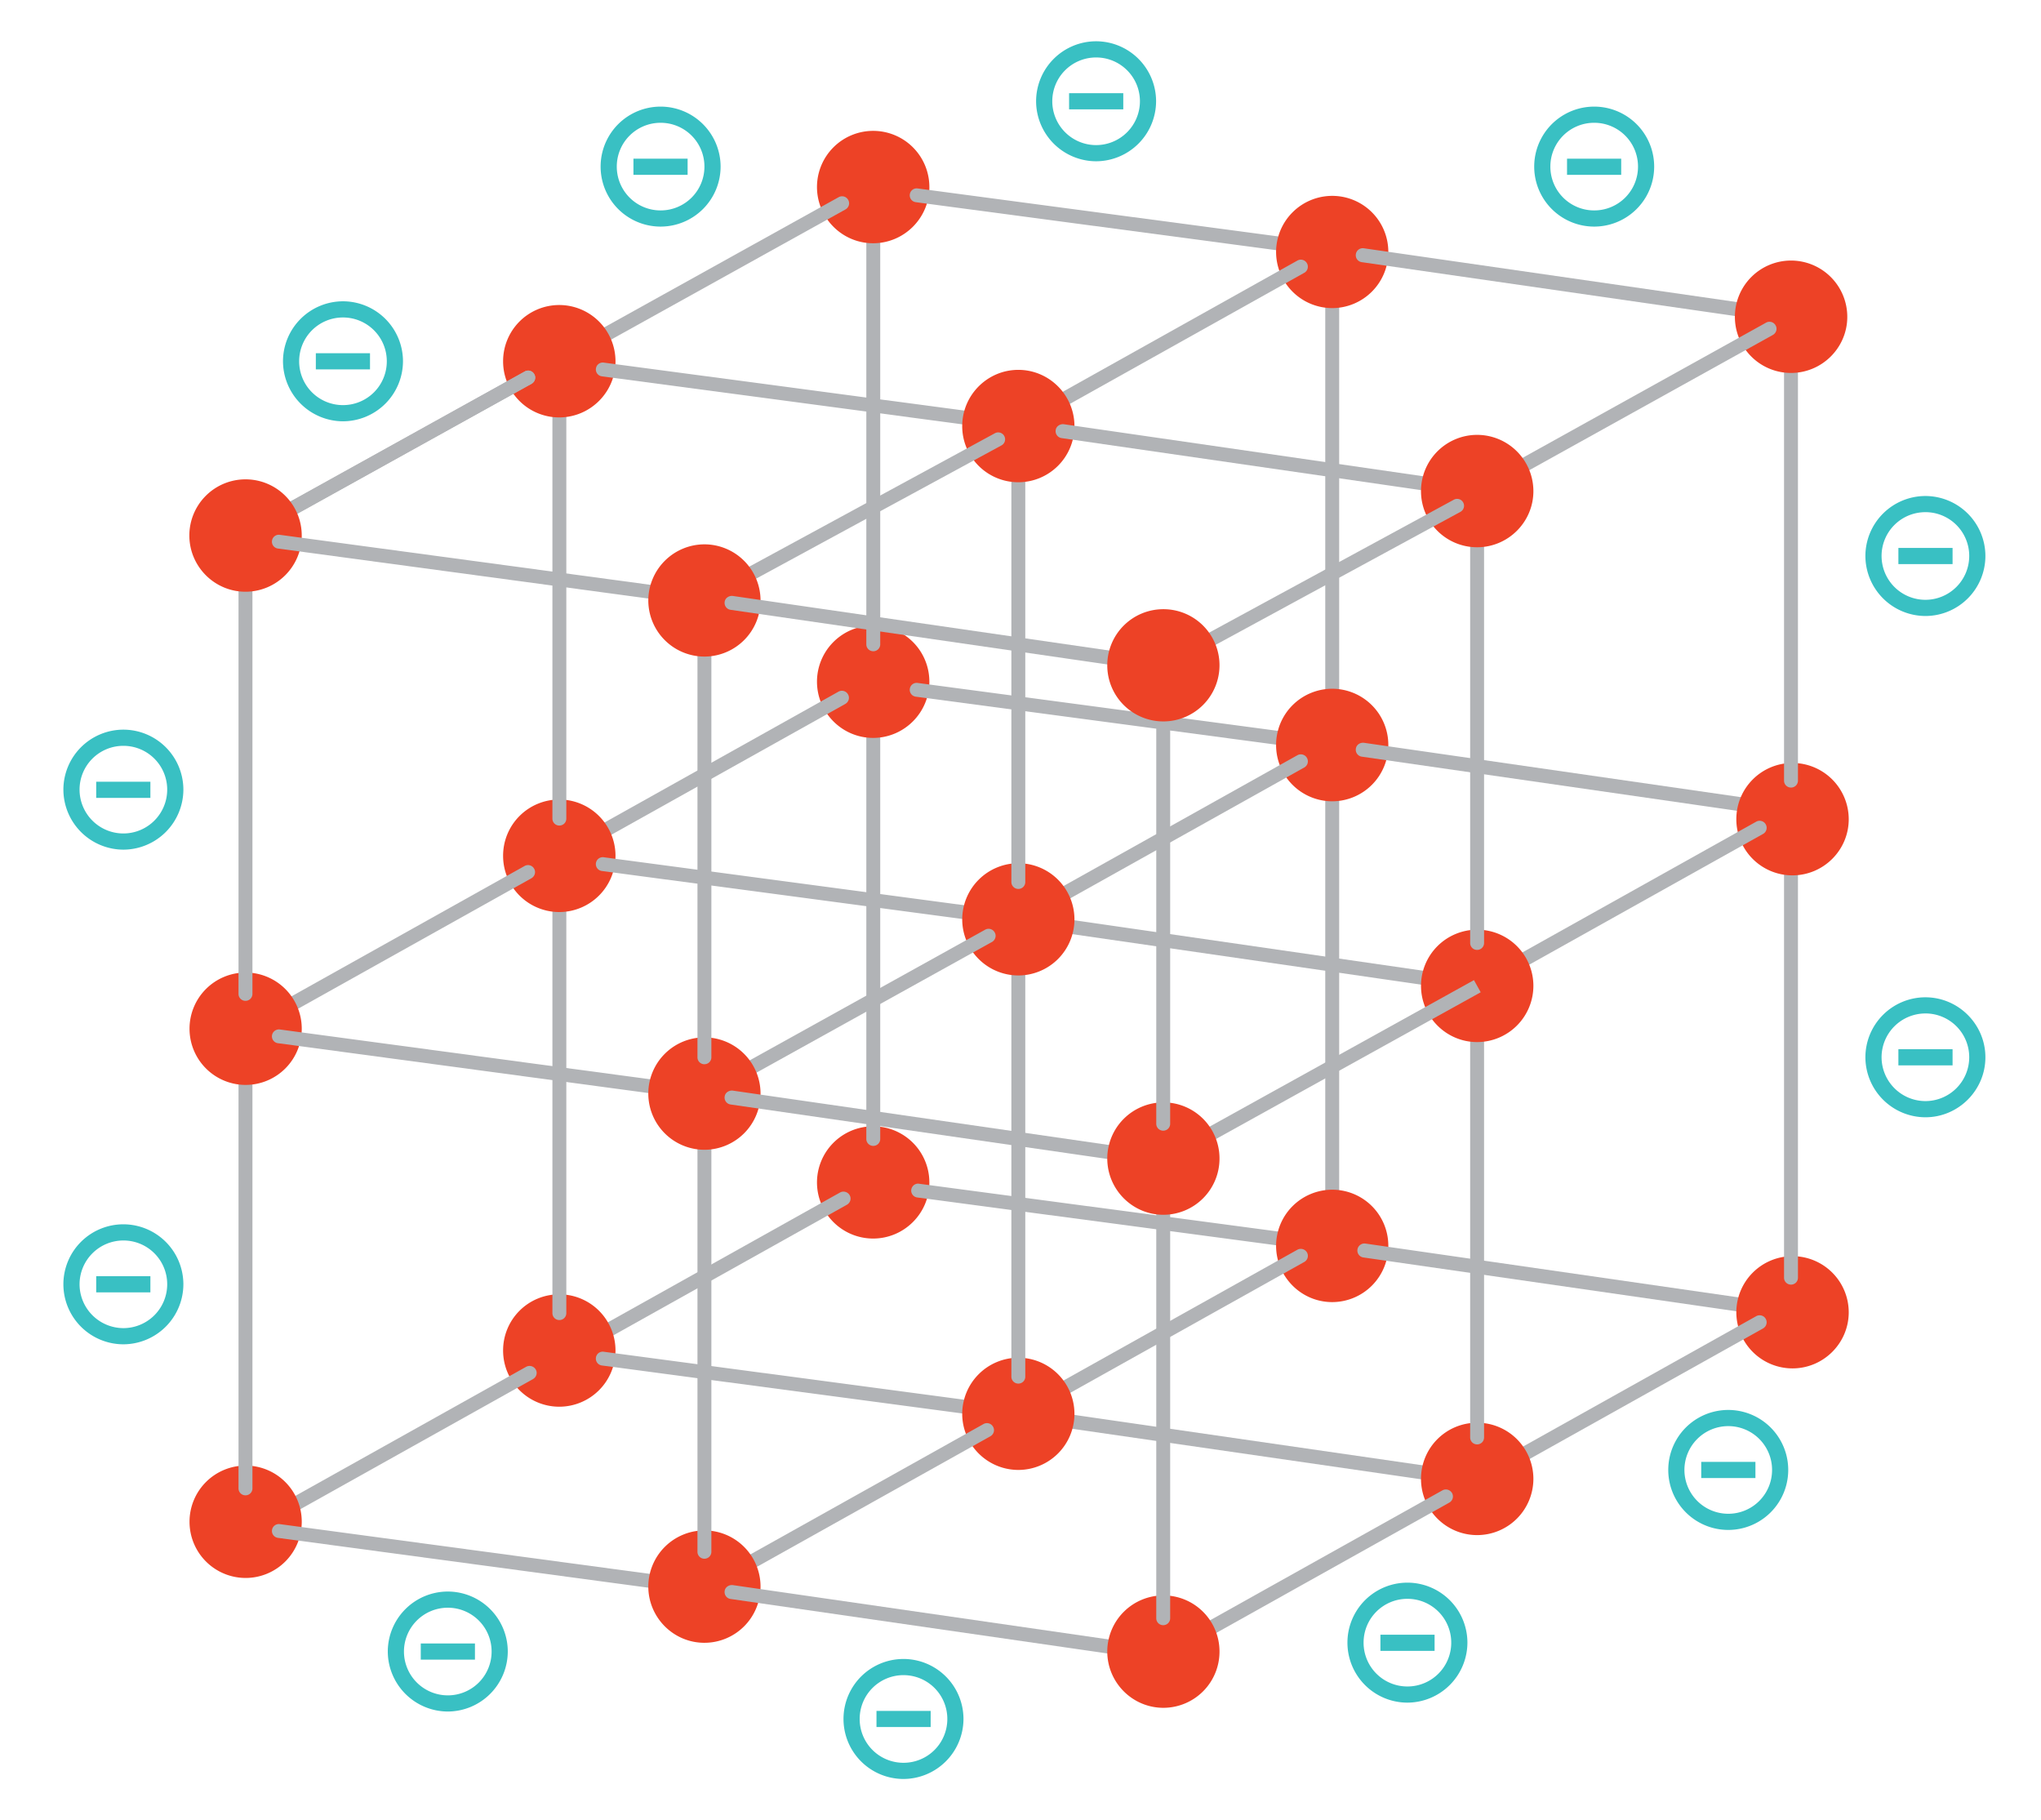 <svg xmlns="http://www.w3.org/2000/svg" width="157" height="140" fill="none"><path fill="#ED4226" d="M71.49 90.944a4.32 4.32 0 0 0-4.329-4.316 4.32 4.32 0 0 0-4.316 4.316 4.32 4.32 0 0 0 4.316 4.316c2.389 0 4.33-1.94 4.33-4.316"></path><path fill="#B1B3B6" d="M67.175 88.133a.53.53 0 0 1-.535-.535V52.426a.53.53 0 0 1 .535-.535.53.53 0 0 1 .535.535v35.172a.53.53 0 0 1-.535.535M43.153 104.874a.537.537 0 0 1-.261-1.008l21.732-12.15a.55.55 0 0 1 .734.21c.15.262.05.585-.212.734l-21.732 12.151a.5.5 0 0 1-.261.063"></path><path fill="#ED4226" d="M71.49 52.426a4.32 4.32 0 0 0-4.329-4.315 4.32 4.32 0 0 0-4.316 4.315c0 2.376 1.928 4.328 4.316 4.328s4.33-1.94 4.33-4.328"></path><path fill="#B1B3B6" d="M43.028 66.356a.536.536 0 0 1-.261-1.007l21.732-12.152a.537.537 0 0 1 .734.212c.15.261.05.584-.212.734L43.29 66.293a.5.5 0 0 1-.261.075zM67.175 50.088a.53.53 0 0 1-.535-.535V14.382a.53.53 0 0 1 .535-.534.53.53 0 0 1 .535.534v35.173a.53.53 0 0 1-.535.534"></path><path fill="#ED4226" d="M71.49 14.381a4.32 4.32 0 0 0-4.329-4.315 4.32 4.32 0 0 0-4.316 4.315c0 2.376 1.928 4.328 4.316 4.328s4.33-1.94 4.33-4.328"></path><path fill="#B1B3B6" d="M40.628 29.58a.537.537 0 0 1-.261-1.007l24.146-13.408a.537.537 0 0 1 .734.211c.149.261.05.585-.212.734L40.89 29.517a.5.5 0 0 1-.262.063M102.478 19.804h-.075L70.445 15.55a.53.53 0 0 1-.46-.597.53.53 0 0 1 .597-.46l31.958 4.254a.53.53 0 0 1 .46.597.526.526 0 0 1-.535.46zM102.478 57.837h-.075l-31.958-4.254a.53.53 0 0 1-.46-.597.53.53 0 0 1 .597-.46l31.958 4.253a.53.53 0 0 1 .46.597.526.526 0 0 1-.535.46zM102.59 96.354h-.075l-31.957-4.253a.53.53 0 0 1-.46-.597c.037-.299.323-.51.596-.46l31.958 4.253a.53.53 0 0 1-.074 1.057z"></path><path fill="#B1B3B6" d="M102.478 93.009a.53.53 0 0 1-.535-.535V57.302c0-.299.237-.535.535-.535a.53.53 0 0 1 .535.535v35.172a.53.53 0 0 1-.535.535M102.478 54.976a.53.53 0 0 1-.535-.535V19.27c0-.299.237-.535.535-.535a.53.53 0 0 1 .535.535V54.44a.53.53 0 0 1-.535.535"></path><path fill="#ED4226" d="M106.794 19.381a4.31 4.31 0 0 0-4.316-4.316 4.32 4.32 0 0 0-4.317 4.316 4.32 4.32 0 0 0 4.317 4.316 4.32 4.32 0 0 0 4.316-4.316M106.794 57.302a4.32 4.32 0 0 0-4.316-4.328 4.32 4.32 0 0 0-4.317 4.328 4.32 4.32 0 0 0 4.317 4.328 4.32 4.32 0 0 0 4.316-4.328M106.794 95.82a4.31 4.31 0 0 0-4.316-4.316 4.32 4.32 0 0 0-4.317 4.316c0 2.375 1.928 4.328 4.317 4.328a4.32 4.32 0 0 0 4.316-4.328"></path><path fill="#B1B3B6" d="M78.332 33.199a.537.537 0 0 1-.261-1.007L99.802 20.04a.537.537 0 0 1 .734.212.537.537 0 0 1-.212.733L78.593 33.136a.5.5 0 0 1-.261.075zM78.332 109.276a.537.537 0 0 1-.261-1.007l21.732-12.151a.55.55 0 0 1 .734.211.537.537 0 0 1-.212.734l-21.732 12.151a.5.5 0 0 1-.261.062M78.332 71.244a.537.537 0 0 1-.261-1.007l21.732-12.152a.54.54 0 0 1 .734.212.537.537 0 0 1-.212.734L78.593 71.18a.5.5 0 0 1-.261.063M137.894 101.466h-.075l-32.94-4.751a.536.536 0 0 1-.46-.61.543.543 0 0 1 .609-.46l32.941 4.751a.537.537 0 0 1 .46.61.55.55 0 0 1-.535.46"></path><path fill="#ED4226" d="M142.21 100.931a4.32 4.32 0 0 0-4.329-4.315 4.32 4.32 0 0 0-4.317 4.315 4.32 4.32 0 0 0 4.317 4.316c2.388 0 4.329-1.94 4.329-4.316"></path><path fill="#B1B3B6" d="M113.623 114.388a.536.536 0 0 1-.262-1.007l21.733-12.151a.537.537 0 0 1 .734.211.54.54 0 0 1-.212.734l-21.732 12.151a.5.5 0 0 1-.261.062M137.771 62.948h-.075l-32.94-4.75a.536.536 0 0 1-.46-.61c.037-.299.311-.485.609-.46l32.941 4.75c.298.038.497.312.46.61a.55.55 0 0 1-.535.46"></path><path fill="#B1B3B6" d="M137.769 98.804a.53.53 0 0 1-.535-.535V62.413c0-.298.237-.534.535-.534a.53.53 0 0 1 .535.534V98.27a.53.53 0 0 1-.535.534"></path><path fill="#ED4226" d="M142.21 63.01a4.33 4.33 0 0 0-4.329-4.328 4.32 4.32 0 0 0-4.317 4.328 4.31 4.31 0 0 0 4.317 4.316c2.388 0 4.329-1.94 4.329-4.316"></path><path fill="#B1B3B6" d="M113.623 76.355a.537.537 0 0 1-.262-1.007l21.733-12.151a.537.537 0 0 1 .734.211.537.537 0 0 1-.212.734l-21.732 12.151a.5.5 0 0 1-.261.062M137.769 60.573a.53.53 0 0 1-.535-.535v-38.53c0-.299.237-.535.535-.535a.53.53 0 0 1 .535.535v38.53a.53.53 0 0 1-.535.535"></path><path fill="#B1B3B6" d="M137.771 24.915h-.075l-32.94-4.75a.536.536 0 0 1-.46-.61.536.536 0 0 1 .609-.46l32.941 4.75c.298.038.497.312.46.61a.55.55 0 0 1-.535.46"></path><path fill="#ED4226" d="M142.099 24.368a4.33 4.33 0 0 0-4.329-4.328 4.32 4.32 0 0 0-4.317 4.328 4.31 4.31 0 0 0 4.317 4.316c2.388 0 4.329-1.94 4.329-4.316"></path><path fill="#B1B3B6" d="M113.623 38.31a.537.537 0 0 1-.262-1.007l22.491-12.487a.537.537 0 0 1 .734.212c.15.26.05.584-.211.733l-22.491 12.487a.5.5 0 0 1-.261.062"></path><path fill="#ED4226" d="M47.346 103.866a4.32 4.32 0 0 0-4.33-4.315 4.31 4.31 0 0 0-4.316 4.315 4.32 4.32 0 0 0 4.317 4.328 4.33 4.33 0 0 0 4.329-4.328"></path><path fill="#B1B3B6" d="M19.007 118.281a.537.537 0 0 1-.261-1.008l21.732-12.151a.55.55 0 0 1 .734.212c.15.261.05.584-.211.734l-21.732 12.151a.5.5 0 0 1-.262.062M43.028 101.528a.53.53 0 0 1-.535-.535V65.821a.53.53 0 0 1 .535-.535.53.53 0 0 1 .535.535v35.172a.53.53 0 0 1-.535.535"></path><path fill="#ED4226" d="M47.346 65.821a4.33 4.33 0 0 0-4.33-4.328A4.32 4.32 0 0 0 38.7 65.82a4.32 4.32 0 0 0 4.317 4.328 4.33 4.33 0 0 0 4.329-4.328"></path><path fill="#B1B3B6" d="M43.028 63.495a.53.53 0 0 1-.535-.534V27.788a.53.53 0 0 1 .535-.535.53.53 0 0 1 .535.535v35.173a.53.53 0 0 1-.535.534M113.624 114.388h-.075l-31.883-4.614a.536.536 0 0 1-.46-.609c.037-.299.323-.486.61-.461l31.882 4.615c.299.037.498.31.461.609a.55.55 0 0 1-.535.46M78.332 109.276h-.075L46.3 105.023a.53.53 0 0 1-.46-.597.523.523 0 0 1 .597-.46l31.957 4.253a.53.53 0 0 1 .46.597.526.526 0 0 1-.534.46z"></path><path fill="#ED4226" d="M47.346 27.788a4.33 4.33 0 0 0-4.33-4.328 4.32 4.32 0 0 0-4.316 4.328 4.31 4.31 0 0 0 4.317 4.316c2.388 0 4.329-1.94 4.329-4.316M82.65 108.741a4.32 4.32 0 0 0-4.317-4.315 4.326 4.326 0 0 0-4.316 4.315 4.32 4.32 0 0 0 4.316 4.316 4.32 4.32 0 0 0 4.317-4.316M117.953 113.741a4.32 4.32 0 0 0-4.329-4.315 4.31 4.31 0 0 0-4.316 4.315 4.32 4.32 0 0 0 4.316 4.328 4.33 4.33 0 0 0 4.329-4.328"></path><path fill="#B1B3B6" d="M16.482 42.974a.537.537 0 0 1-.261-1.007l24.145-13.395a.537.537 0 0 1 .734.211c.15.261.05.585-.211.734L16.743 42.912a.5.5 0 0 1-.261.062"></path><path fill="#B1B3B6" d="M16.482 42.974a.537.537 0 0 1-.261-1.007l24.145-13.395a.537.537 0 0 1 .734.211c.15.261.05.585-.211.734L16.743 42.912a.5.5 0 0 1-.261.062M54.187 122.684a.537.537 0 0 1-.261-1.008l21.732-12.151a.537.537 0 0 1 .734.212c.15.261.05.584-.212.733l-21.732 12.151a.5.5 0 0 1-.261.063M89.49 127.783a.537.537 0 0 1-.261-1.008l21.733-12.151a.55.55 0 0 1 .734.212.54.54 0 0 1-.212.734l-21.732 12.151a.5.5 0 0 1-.261.062M113.624 111.092a.53.53 0 0 1-.535-.535V75.808a.53.53 0 0 1 .535-.535c.298 0 .535.237.535.535v34.749a.53.53 0 0 1-.535.535M78.333 106.416a.53.53 0 0 1-.535-.535V70.709a.53.53 0 0 1 .535-.535.53.53 0 0 1 .535.535v35.172a.53.53 0 0 1-.535.535"></path><path fill="#B1B3B6" d="M113.624 76.343h-.075l-31.883-4.614a.537.537 0 0 1-.46-.61.544.544 0 0 1 .61-.46l31.882 4.614a.537.537 0 0 1 .461.61.55.55 0 0 1-.535.46M78.332 71.244h-.075L46.3 66.99a.53.53 0 0 1-.46-.597.53.53 0 0 1 .597-.46l31.957 4.254a.532.532 0 0 1-.074 1.057z"></path><path fill="#ED4226" d="M117.953 75.82a4.32 4.32 0 0 0-4.329-4.315 4.32 4.32 0 0 0-4.316 4.316c0 2.375 1.928 4.328 4.316 4.328a4.33 4.33 0 0 0 4.329-4.328M82.65 70.709a4.32 4.32 0 0 0-4.317-4.316 4.326 4.326 0 0 0-4.316 4.316 4.32 4.32 0 0 0 4.316 4.316 4.32 4.32 0 0 0 4.317-4.316"></path><path fill="#B1B3B6" d="M54.187 84.638a.537.537 0 0 1-.261-1.007l21.856-12.126a.537.537 0 0 1 .734.211c.15.261.05.585-.211.734L54.448 84.576a.5.5 0 0 1-.261.062M113.381 75.383 89.228 88.768l.518.936L113.9 76.318zM113.624 73.06a.53.53 0 0 1-.535-.535v-34.75a.53.53 0 0 1 .535-.534c.298 0 .535.236.535.534v34.75a.53.53 0 0 1-.535.534M78.333 68.37a.53.53 0 0 1-.535-.534V32.664a.53.53 0 0 1 .535-.535.53.53 0 0 1 .535.535v35.172a.53.53 0 0 1-.535.535"></path><path fill="#B1B3B6" d="M78.332 33.199h-.075L46.3 28.945a.53.53 0 0 1-.46-.597.53.53 0 0 1 .597-.46l31.957 4.253a.532.532 0 0 1-.074 1.058z"></path><path fill="#ED4226" d="M82.65 32.776c0-2.388-1.94-4.329-4.317-4.329-2.376 0-4.316 1.94-4.316 4.329a4.31 4.31 0 0 0 4.316 4.315 4.32 4.32 0 0 0 4.317-4.315"></path><path fill="#B1B3B6" d="M113.624 38.31h-.075l-31.883-4.614a.537.537 0 0 1-.46-.61c.037-.298.323-.484.61-.46l31.882 4.615c.299.037.498.31.461.61a.55.55 0 0 1-.535.46"></path><path fill="#ED4226" d="M117.953 37.775a4.33 4.33 0 0 0-4.329-4.328 4.32 4.32 0 0 0-4.316 4.328 4.31 4.31 0 0 0 4.316 4.316c2.389 0 4.329-1.94 4.329-4.316"></path><path fill="#B1B3B6" d="M54.186 46.606a.54.54 0 0 1-.472-.286.53.53 0 0 1 .211-.722l22.603-12.275a.53.53 0 0 1 .722.211.53.53 0 0 1-.212.722L54.435 46.53a.5.5 0 0 1-.261.062zM89.49 51.718a.54.54 0 0 1-.473-.287.53.53 0 0 1 .212-.72l22.603-12.276a.53.53 0 0 1 .721.211.53.53 0 0 1-.211.721L89.739 51.644a.5.5 0 0 1-.261.062zM18.883 79.763a.537.537 0 0 1-.261-1.007l21.732-12.151a.537.537 0 0 1 .734.211c.15.261.05.585-.211.734L19.145 79.7a.5.5 0 0 1-.262.063"></path><path fill="#ED4226" d="M23.212 117.037a4.32 4.32 0 0 0-4.316-4.316 4.32 4.32 0 0 0-4.317 4.316 4.32 4.32 0 0 0 4.317 4.328 4.32 4.32 0 0 0 4.316-4.328"></path><path fill="#B1B3B6" d="M54.186 122.683h-.074l-32.73-4.402a.532.532 0 1 1 .138-1.057l32.729 4.402a.53.53 0 0 1 .46.597.526.526 0 0 1-.535.46zM18.883 115.01a.53.53 0 0 1-.535-.535V79.228a.53.53 0 0 1 .535-.534.53.53 0 0 1 .535.534v35.247a.53.53 0 0 1-.535.535"></path><path fill="#ED4226" d="M23.212 79.116a4.32 4.32 0 0 0-4.316-4.315 4.32 4.32 0 0 0-4.317 4.315 4.32 4.32 0 0 0 4.317 4.328 4.32 4.32 0 0 0 4.316-4.328M58.503 122.024a4.32 4.32 0 0 0-4.316-4.315 4.326 4.326 0 0 0-4.317 4.315c0 2.376 1.928 4.328 4.317 4.328a4.32 4.32 0 0 0 4.316-4.328"></path><path fill="#B1B3B6" d="M89.492 127.783h-.075l-33.214-4.801a.536.536 0 0 1-.46-.609c.037-.299.323-.485.61-.461l33.214 4.801a.537.537 0 0 1 .46.61.55.55 0 0 1-.535.46M54.186 119.885a.53.53 0 0 1-.535-.535V84.104a.53.53 0 0 1 .535-.535.53.53 0 0 1 .535.534v35.247a.53.53 0 0 1-.535.535"></path><path fill="#B1B3B6" d="M54.186 84.639h-.074l-32.73-4.403a.53.53 0 0 1-.46-.597.54.54 0 0 1 .598-.46l32.729 4.402a.532.532 0 0 1-.075 1.058z"></path><path fill="#ED4226" d="M58.503 84.104a4.32 4.32 0 0 0-4.316-4.316 4.32 4.32 0 0 0-4.317 4.316 4.32 4.32 0 0 0 4.317 4.328 4.32 4.32 0 0 0 4.316-4.328M93.808 127.024a4.31 4.31 0 0 0-4.317-4.316 4.32 4.32 0 0 0-4.316 4.316c0 2.376 1.928 4.328 4.316 4.328a4.32 4.32 0 0 0 4.317-4.328"></path><path fill="#B1B3B6" d="M89.492 89.75h-.075l-33.214-4.8a.537.537 0 0 1-.46-.61c.037-.299.323-.485.61-.46l33.214 4.8c.298.038.497.311.46.61a.55.55 0 0 1-.535.46M18.883 76.977a.53.53 0 0 1-.535-.535V41.196a.53.53 0 0 1 .535-.535.53.53 0 0 1 .535.535v35.246a.53.53 0 0 1-.535.535M54.186 81.853a.53.53 0 0 1-.535-.535V46.07a.53.53 0 0 1 .535-.535.53.53 0 0 1 .535.535v35.247a.53.53 0 0 1-.535.535"></path><path fill="#B1B3B6" d="M89.478 124.997a.53.53 0 0 1-.535-.535V89.215a.53.53 0 0 1 .535-.535.53.53 0 0 1 .535.535v35.247a.53.53 0 0 1-.535.535"></path><path fill="#ED4226" d="M23.211 41.183a4.32 4.32 0 0 0-4.329-4.315 4.32 4.32 0 0 0-4.317 4.315c0 2.376 1.929 4.328 4.317 4.328s4.33-1.94 4.33-4.328"></path><path fill="#B1B3B6" d="M54.186 46.606h-.074l-32.73-4.416a.53.53 0 0 1-.46-.596.53.53 0 0 1 .598-.46l32.729 4.415a.532.532 0 0 1-.075 1.057z"></path><path fill="#ED4226" d="M58.503 46.183a4.32 4.32 0 0 0-4.316-4.316 4.326 4.326 0 0 0-4.317 4.316 4.32 4.32 0 0 0 4.317 4.316 4.32 4.32 0 0 0 4.316-4.316M93.808 89.103a4.31 4.31 0 0 0-4.317-4.315 4.32 4.32 0 0 0-4.316 4.315c0 2.376 1.928 4.329 4.316 4.329a4.32 4.32 0 0 0 4.317-4.329"></path><path fill="#B1B3B6" d="M89.478 86.964a.53.53 0 0 1-.535-.535V51.183a.53.53 0 0 1 .535-.535.53.53 0 0 1 .535.535v35.246a.53.53 0 0 1-.535.535"></path><path fill="#B1B3B6" d="M89.492 51.717h-.075l-33.214-4.813a.537.537 0 0 1-.46-.61c.037-.298.323-.484.61-.46l33.214 4.814c.298.037.497.31.46.61a.55.55 0 0 1-.535.46"></path><path fill="#ED4226" d="M93.808 51.17a4.31 4.31 0 0 0-4.317-4.315 4.31 4.31 0 0 0-4.316 4.315 4.31 4.31 0 0 0 4.316 4.316 4.32 4.32 0 0 0 4.317-4.316"></path><path fill="#39C0C3" d="M50.815 9.444a3.366 3.366 0 0 1 3.372 3.37 3.366 3.366 0 0 1-3.372 3.37 3.366 3.366 0 0 1-3.37-3.37 3.366 3.366 0 0 1 3.37-3.37m0-1.244a4.613 4.613 0 1 0 0 9.228 4.62 4.62 0 0 0 4.616-4.614A4.62 4.62 0 0 0 50.815 8.2"></path><path fill="#39C0C3" d="M52.893 12.205h-4.167v1.243h4.167zM26.384 24.418a3.366 3.366 0 0 1 3.37 3.37 3.365 3.365 0 0 1-3.37 3.37 3.365 3.365 0 0 1-3.372-3.37 3.366 3.366 0 0 1 3.372-3.37m0-1.244a4.62 4.62 0 0 0-4.615 4.615 4.63 4.63 0 0 0 4.615 4.614 4.63 4.63 0 0 0 4.615-4.614 4.62 4.62 0 0 0-4.615-4.615"></path><path fill="#39C0C3" d="M28.462 27.167h-4.167v1.243h4.167zM9.491 57.364a3.366 3.366 0 0 1 3.371 3.37 3.373 3.373 0 0 1-3.37 3.37 3.373 3.373 0 0 1-3.372-3.37 3.366 3.366 0 0 1 3.371-3.37m0-1.244a4.62 4.62 0 0 0-4.615 4.614 4.63 4.63 0 0 0 4.615 4.615 4.63 4.63 0 0 0 4.615-4.615 4.62 4.62 0 0 0-4.615-4.614"></path><path fill="#39C0C3" d="M11.569 60.125H7.4v1.243h4.168zM9.491 95.409a3.366 3.366 0 0 1 3.371 3.37 3.374 3.374 0 0 1-3.37 3.371 3.38 3.38 0 0 1-3.372-3.37 3.373 3.373 0 0 1 3.371-3.371m0-1.244a4.613 4.613 0 0 0-4.615 4.614 4.62 4.62 0 0 0 4.615 4.615 4.63 4.63 0 0 0 4.615-4.615 4.62 4.62 0 0 0-4.615-4.614"></path><path fill="#39C0C3" d="M11.569 98.158H7.4V99.4h4.168zM34.445 123.654a3.366 3.366 0 0 1 3.371 3.37 3.366 3.366 0 0 1-3.37 3.371 3.374 3.374 0 0 1-3.372-3.371 3.373 3.373 0 0 1 3.371-3.37m0-1.244a4.62 4.62 0 0 0-4.615 4.614 4.63 4.63 0 0 0 4.615 4.614 4.63 4.63 0 0 0 4.615-4.614 4.62 4.62 0 0 0-4.615-4.614"></path><path fill="#39C0C3" d="M36.535 126.402h-4.168v1.244h4.168zM69.5 128.84a3.366 3.366 0 0 1 3.371 3.37 3.366 3.366 0 0 1-3.371 3.371 3.366 3.366 0 0 1-3.371-3.371 3.366 3.366 0 0 1 3.37-3.37m0-1.244a4.613 4.613 0 1 0 0 9.229 4.63 4.63 0 0 0 4.615-4.615 4.62 4.62 0 0 0-4.615-4.614"></path><path fill="#39C0C3" d="M71.59 131.589h-4.168v1.243h4.167zM108.263 122.97a3.365 3.365 0 0 1 3.371 3.37 3.366 3.366 0 0 1-3.371 3.371 3.366 3.366 0 0 1-3.372-3.371 3.366 3.366 0 0 1 3.372-3.37m0-1.244a4.613 4.613 0 1 0 0 9.228 4.63 4.63 0 0 0 4.615-4.614 4.62 4.62 0 0 0-4.615-4.614"></path><path fill="#39C0C3" d="M110.353 125.731h-4.167v1.243h4.167zM132.942 109.687a3.365 3.365 0 0 1 3.371 3.37 3.366 3.366 0 0 1-3.371 3.371 3.374 3.374 0 0 1-3.371-3.371 3.373 3.373 0 0 1 3.371-3.37m0-1.244a4.613 4.613 0 1 0 0 9.228 4.613 4.613 0 1 0 0-9.228"></path><path fill="#39C0C3" d="M135.033 112.435h-4.168v1.244h4.168zM148.107 77.947a3.366 3.366 0 0 1 3.372 3.37 3.374 3.374 0 0 1-3.372 3.371 3.38 3.38 0 0 1-3.371-3.37 3.373 3.373 0 0 1 3.371-3.37m0-1.243a4.62 4.62 0 0 0-4.615 4.614 4.63 4.63 0 0 0 4.615 4.614c2.538 0 4.616-2.077 4.616-4.614s-2.078-4.614-4.616-4.614"></path><path fill="#39C0C3" d="M150.198 80.696h-4.168v1.244h4.168zM148.107 39.392a3.366 3.366 0 0 1 3.372 3.37 3.374 3.374 0 0 1-3.372 3.371 3.374 3.374 0 0 1-3.371-3.37 3.365 3.365 0 0 1 3.371-3.37m0-1.243a4.62 4.62 0 0 0-4.615 4.614 4.63 4.63 0 0 0 4.615 4.614 4.62 4.62 0 0 0 4.616-4.614 4.62 4.62 0 0 0-4.616-4.614"></path><path fill="#39C0C3" d="M150.198 42.141h-4.168v1.244h4.168zM84.315 4.42a3.366 3.366 0 0 1 3.372 3.37 3.374 3.374 0 0 1-3.372 3.37 3.373 3.373 0 0 1-3.37-3.37 3.366 3.366 0 0 1 3.37-3.37m0-1.245A4.62 4.62 0 0 0 79.7 7.79a4.63 4.63 0 0 0 4.615 4.614A4.63 4.63 0 0 0 88.93 7.79a4.62 4.62 0 0 0-4.615-4.615"></path><path fill="#39C0C3" d="M86.406 7.168h-4.168V8.41h4.168zM122.63 9.444a3.365 3.365 0 0 1 3.371 3.37 3.365 3.365 0 0 1-3.371 3.37 3.365 3.365 0 0 1-3.371-3.37 3.365 3.365 0 0 1 3.371-3.37m0-1.244a4.613 4.613 0 1 0 0 9.228 4.613 4.613 0 1 0 0-9.228"></path><path fill="#39C0C3" d="M124.708 12.205h-4.167v1.243h4.167z"></path></svg>